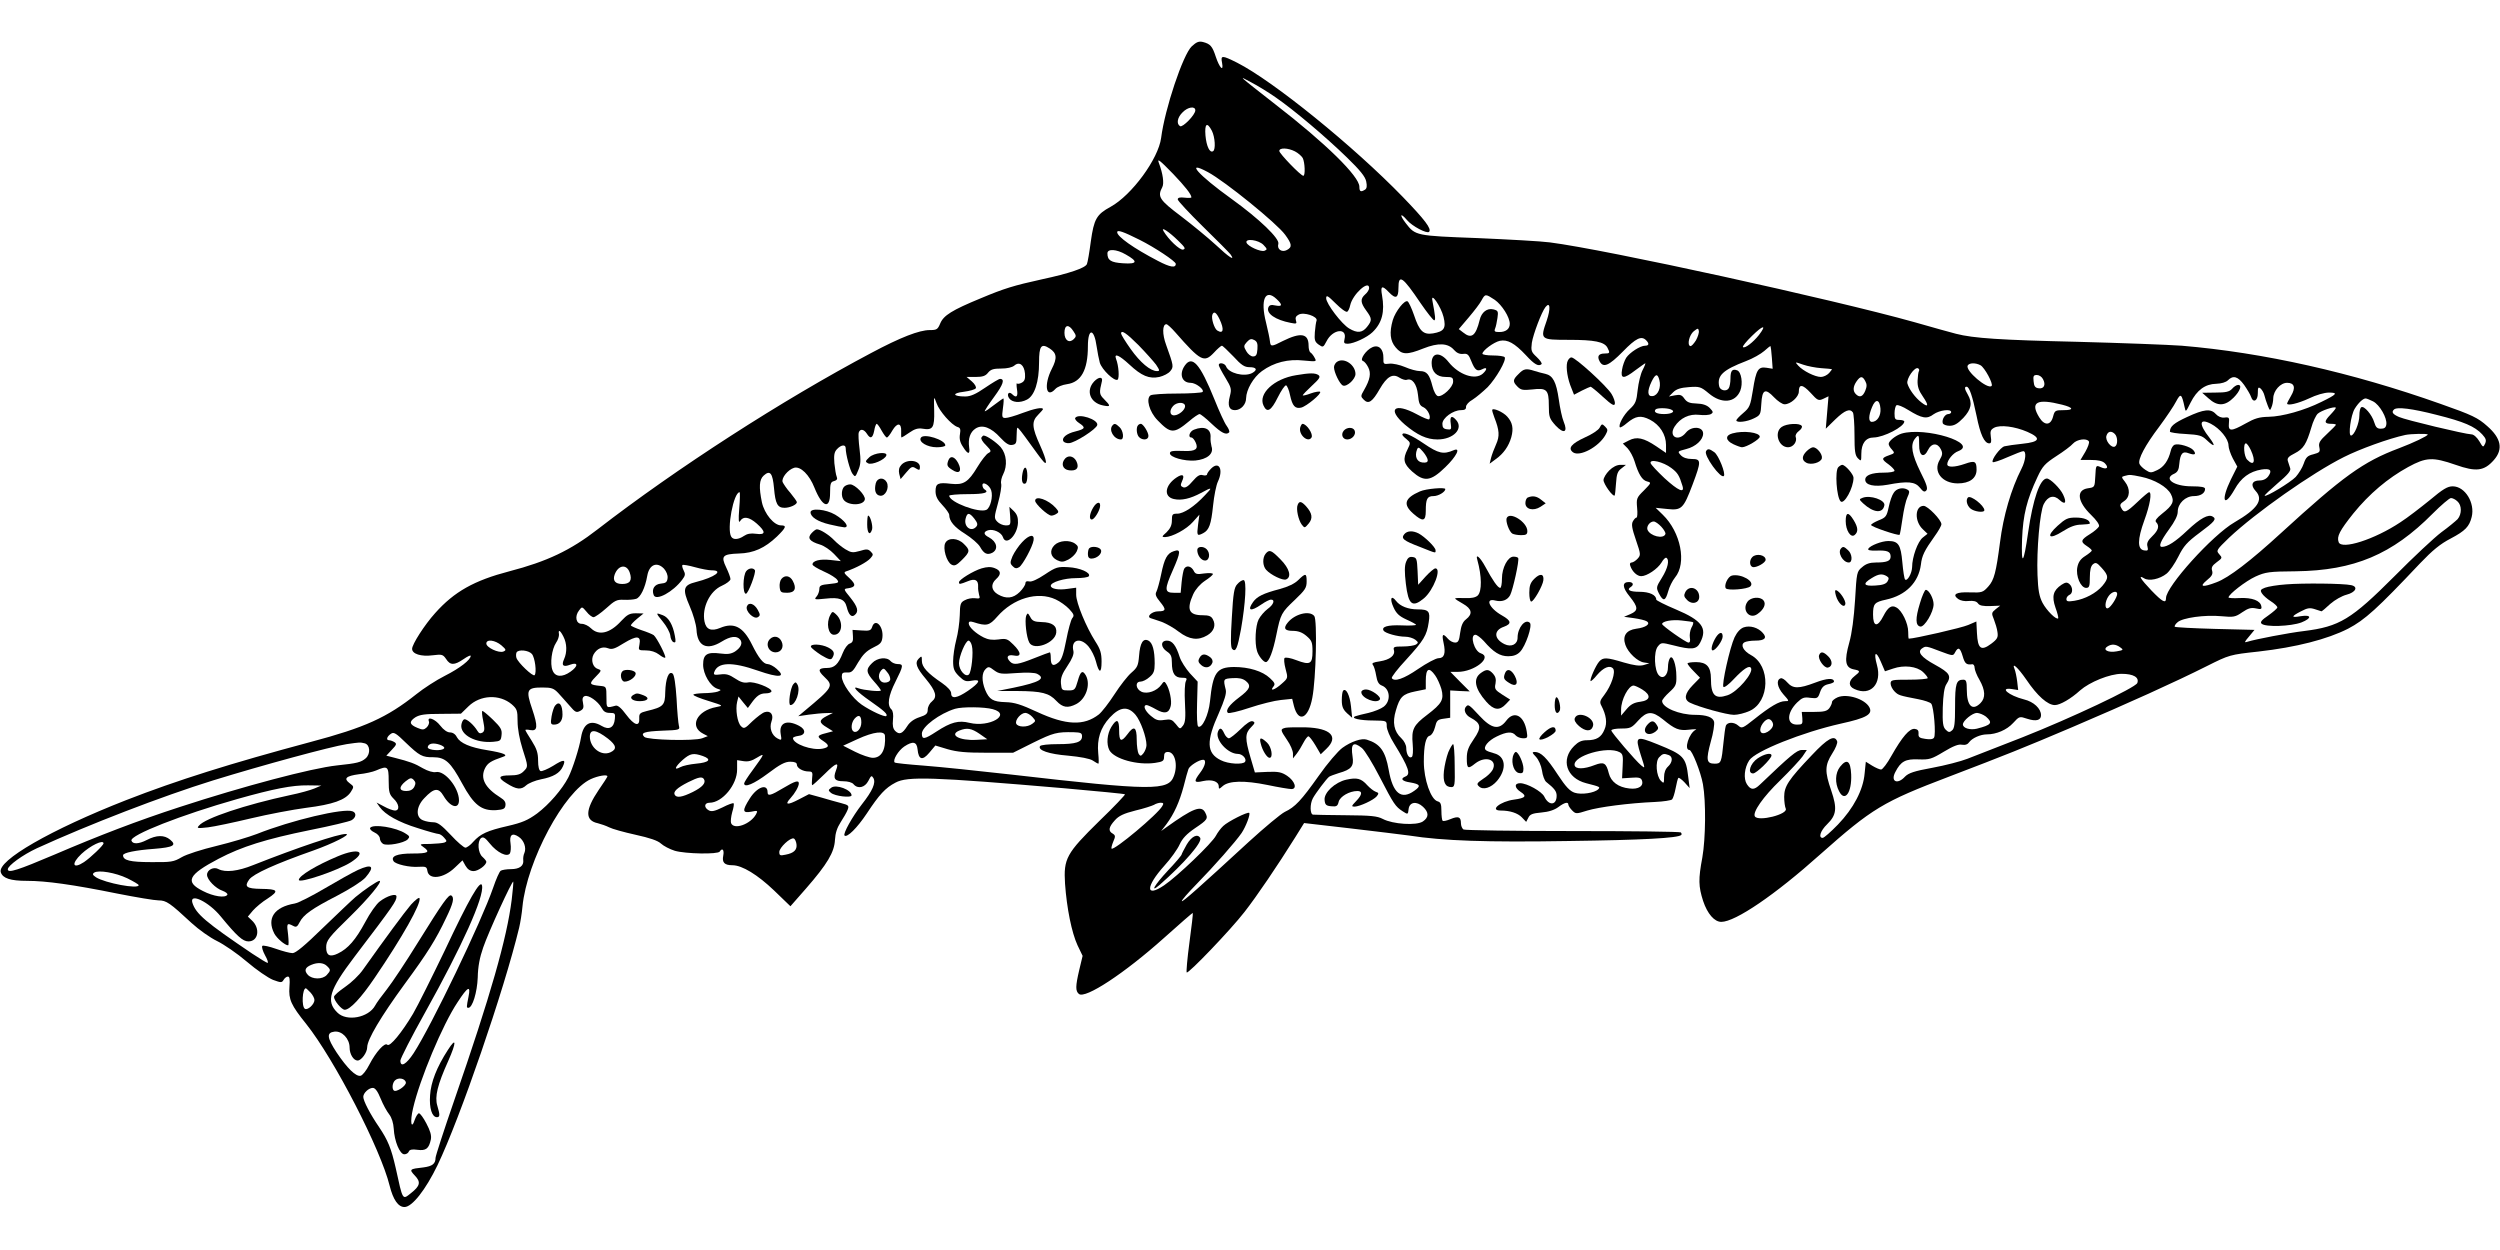  <svg version="1.0" xmlns="http://www.w3.org/2000/svg"
 width="1280pt" height="640pt" viewBox="0 0 1280 640"
 preserveAspectRatio="xMidYMid meet"><g transform="translate(0,640) scale(0.1,-0.1)"
fill="#000000" stroke="none">
<path d="M6102 6163 c-45 -42 -138 -320 -157 -469 -14 -107 -150 -293 -259
-353 -72 -39 -85 -63 -101 -177 -7 -54 -16 -107 -20 -116 -8 -20 -90 -48 -230
-78 -145 -32 -194 -47 -313 -97 -148 -61 -191 -88 -208 -129 -13 -31 -18 -34
-54 -34 -53 0 -149 -37 -299 -117 -455 -241 -996 -590 -1401 -903 -139 -108
-260 -165 -452 -215 -180 -47 -282 -104 -380 -214 -55 -61 -118 -160 -118
-183 0 -26 45 -41 106 -33 47 6 52 4 68 -19 21 -33 42 -33 89 -1 20 14 37 22
37 17 0 -20 -55 -63 -132 -102 -44 -22 -110 -65 -146 -94 -151 -120 -263 -171
-542 -245 -410 -110 -681 -195 -945 -298 -385 -151 -660 -309 -641 -369 10
-31 49 -44 135 -44 96 0 234 -19 461 -65 96 -19 192 -35 212 -35 40 0 58 -13
169 -116 37 -34 95 -75 130 -92 35 -17 104 -64 153 -106 49 -42 109 -83 134
-93 41 -15 45 -15 54 0 5 9 15 17 22 17 9 0 11 -14 8 -53 -5 -64 8 -93 86
-190 144 -181 381 -641 427 -828 18 -72 44 -109 76 -109 39 0 108 88 169 214
115 239 341 896 418 1216 6 25 14 74 17 108 23 235 214 591 350 653 37 17 85
25 85 14 0 -3 -20 -34 -45 -70 -69 -102 -71 -156 -4 -170 16 -4 42 -13 58 -21
15 -8 76 -25 135 -38 73 -16 114 -30 130 -45 13 -12 45 -29 71 -37 55 -16 221
-19 230 -4 13 21 24 9 18 -21 -7 -35 6 -49 47 -49 50 0 129 -49 213 -129 l84
-81 79 90 c110 126 146 187 149 250 2 35 11 62 29 90 15 23 31 51 36 64 8 21
5 24 -33 34 -23 6 -70 19 -103 29 l-62 17 -52 -27 c-59 -31 -74 -28 -43 6 23
25 43 60 43 76 0 18 -20 12 -80 -24 -63 -38 -80 -43 -80 -21 0 46 -54 27 -91
-32 -40 -63 -38 -76 7 -68 33 7 35 6 25 -13 -28 -51 -114 -82 -128 -45 -3 8 0
34 6 56 7 22 10 42 7 45 -3 3 -28 -6 -57 -21 -39 -19 -56 -23 -70 -15 -26 14
-24 39 4 39 65 0 142 93 141 171 l0 47 32 -5 c24 -4 43 1 70 18 42 25 40 22
-23 -65 -24 -32 -43 -62 -43 -67 0 -24 50 -3 122 51 61 46 87 60 114 60 23 0
34 -5 34 -15 0 -17 30 -35 60 -35 19 0 22 -4 18 -35 -2 -19 -2 -35 1 -35 3 0
31 26 63 57 60 60 76 64 58 18 -16 -42 -6 -55 38 -55 23 0 45 -6 52 -15 22
-26 58 -18 76 17 14 28 17 29 26 14 13 -24 -4 -64 -59 -134 -49 -63 -98 -151
-89 -160 13 -12 64 38 114 113 64 97 95 131 147 158 61 33 187 29 865 -29 168
-15 307 -28 310 -31 2 -2 -56 -64 -131 -136 -170 -167 -184 -193 -176 -322 9
-126 34 -250 64 -315 l26 -54 -17 -71 c-20 -85 -20 -109 -2 -124 32 -27 234
106 436 287 80 72 146 129 147 128 2 -2 -6 -70 -17 -151 -11 -82 -17 -151 -14
-154 8 -8 224 217 296 310 64 82 167 234 259 381 l46 74 234 -27 c129 -15 266
-32 304 -37 172 -27 396 -35 815 -28 378 5 563 15 578 31 3 3 2 8 -2 13 -4 4
-254 7 -554 7 -301 0 -553 4 -559 8 -7 5 -13 19 -13 32 0 33 -13 38 -54 21
-19 -8 -37 -12 -40 -8 -3 3 -6 25 -6 50 0 35 -4 45 -19 49 -35 9 -71 112 -71
203 0 84 10 128 30 133 10 3 21 20 27 43 8 34 13 40 43 44 l35 5 0 70 0 70 50
-3 50 -2 -50 50 -49 50 37 0 c86 0 180 75 119 95 -34 10 -58 95 -28 95 8 0 27
-15 43 -32 50 -58 83 -78 125 -78 27 0 46 7 61 23 28 29 64 134 50 148 -23 23
-63 -24 -63 -76 0 -34 -32 -50 -67 -33 -55 27 -56 71 -3 89 41 15 38 31 -10
58 -66 37 -89 91 -33 76 33 -8 61 2 75 28 14 27 48 179 41 190 -2 4 -13 7 -24
7 -29 0 -59 -57 -59 -112 0 -27 -4 -48 -9 -48 -12 0 -39 39 -76 108 -27 50
-52 71 -41 35 23 -83 24 -160 2 -182 -11 -10 -32 -15 -66 -13 -28 1 -50 0 -50
-2 0 -3 18 -15 40 -27 46 -26 52 -52 16 -80 -17 -13 -25 -33 -30 -69 -5 -41
-10 -50 -26 -50 -11 0 -28 9 -37 20 -26 30 -32 24 -22 -21 12 -54 4 -79 -26
-79 -13 0 -60 -25 -104 -55 -74 -51 -122 -67 -135 -47 -3 5 30 48 74 95 90 99
105 123 115 191 9 56 0 66 -57 66 -48 0 -89 16 -110 43 -25 33 -34 12 -13 -33
14 -31 29 -45 66 -62 27 -12 49 -24 49 -27 0 -3 -33 -5 -72 -3 -74 3 -106 -7
-94 -27 8 -13 71 -31 112 -31 16 0 39 -7 50 -15 16 -13 17 -16 4 -25 -8 -5
-38 -10 -67 -10 -45 0 -51 -2 -46 -19 7 -27 -21 -49 -72 -57 -34 -5 -43 -9
-36 -18 6 -7 13 -31 17 -55 5 -31 13 -45 29 -51 42 -16 48 -78 10 -108 -14
-11 -49 -25 -78 -32 -28 -6 -59 -14 -67 -17 -28 -10 21 -22 93 -22 67 -1 67
-1 67 -29 0 -16 16 -55 37 -88 76 -124 88 -159 58 -170 -27 -11 -16 -24 25
-30 52 -9 57 -18 21 -43 -67 -48 -110 -13 -131 108 -17 96 -44 133 -112 154
-26 9 -81 -10 -125 -42 -22 -16 -77 -80 -121 -143 -90 -127 -121 -160 -174
-185 -20 -10 -103 -79 -184 -153 -254 -234 -339 -309 -343 -304 -3 3 31 42 75
87 91 93 200 217 231 262 22 33 46 96 39 103 -8 7 -109 -44 -133 -67 -13 -12
-29 -34 -37 -49 -19 -38 -199 -210 -266 -255 -96 -65 -95 -7 1 100 34 37 69
87 79 110 14 30 35 53 79 83 64 43 68 49 51 81 -20 37 -62 21 -200 -78 l-25
-18 27 35 c40 54 67 115 88 193 10 40 21 80 25 90 7 17 54 47 75 47 18 0 11
-32 -15 -66 -35 -46 -32 -54 15 -43 46 10 80 -2 80 -28 0 -14 2 -14 20 2 31
28 111 30 229 6 57 -12 112 -21 123 -21 31 0 18 41 -22 68 -29 19 -45 22 -100
20 l-65 -3 -22 75 c-29 98 -29 125 2 156 21 21 22 26 9 31 -10 4 -32 -10 -63
-41 -26 -25 -52 -46 -59 -46 -7 0 -18 11 -24 25 -13 29 -23 32 -32 9 -16 -41
50 -114 102 -114 23 0 46 -25 37 -40 -10 -16 -87 -12 -125 8 -73 36 -75 97 -9
242 29 67 39 99 35 118 -14 56 -13 57 35 60 32 2 52 -2 68 -15 29 -24 21 -42
-35 -84 -49 -37 -71 -66 -57 -79 4 -4 54 7 110 26 57 19 129 37 161 40 l58 6
9 -37 c23 -88 74 -65 94 42 19 97 26 400 10 419 -24 30 -100 11 -136 -34 -24
-29 -15 -42 26 -42 28 0 49 -8 70 -26 27 -23 31 -32 31 -79 0 -65 -12 -72 -83
-45 -28 11 -55 16 -60 11 -4 -4 -2 -29 5 -55 13 -48 13 -48 -20 -77 -34 -31
-64 -41 -42 -14 10 12 7 20 -18 43 -38 36 -108 57 -184 57 -89 -1 -108 -28
-123 -177 -7 -68 -40 -139 -60 -128 -6 3 -8 52 -6 118 l3 112 -40 43 c-21 24
-45 61 -52 83 -19 60 -38 84 -65 84 -34 0 -33 -34 0 -56 20 -13 25 -25 25 -56
0 -56 15 -78 51 -78 25 0 28 -3 21 -17 -6 -9 -8 -60 -5 -112 4 -76 2 -100 -10
-116 -15 -20 -16 -19 -37 8 -19 23 -26 26 -59 21 -31 -5 -43 -1 -69 21 -31 26
-42 55 -21 55 5 0 27 -10 48 -22 44 -25 66 -20 75 17 7 26 -6 88 -24 115 -8
13 -12 12 -24 -6 -23 -32 -71 -49 -101 -36 -31 14 -34 52 -6 52 11 0 32 10 46
23 22 18 27 31 27 70 0 67 -11 106 -32 117 -27 14 -43 -11 -48 -78 -4 -50 -9
-60 -39 -86 -19 -16 -58 -66 -87 -111 -29 -45 -65 -91 -80 -103 -76 -59 -167
-56 -316 13 -82 38 -116 49 -162 50 -64 2 -83 13 -104 63 -18 45 -18 87 2 106
14 14 18 14 44 -6 26 -19 37 -20 115 -14 54 4 93 2 105 -4 46 -24 14 -43 -120
-71 l-85 -17 105 0 c124 -1 161 -10 199 -51 32 -34 58 -38 101 -16 50 26 75
99 50 146 -17 30 -28 23 -42 -28 -13 -45 -16 -48 -48 -48 -33 0 -35 2 -38 36
-2 27 5 48 33 89 25 37 34 61 31 76 -15 59 36 74 78 23 14 -17 31 -51 37 -75
16 -63 29 -64 29 -2 0 44 -6 64 -32 104 -47 74 -98 197 -98 239 l0 36 -44 -6
c-47 -7 -86 0 -86 16 0 18 69 39 129 39 33 0 62 4 66 10 11 18 -46 43 -105 46
-54 3 -63 1 -120 -37 -39 -26 -68 -39 -80 -36 -13 3 -20 0 -20 -10 0 -8 -13
-28 -29 -44 -34 -33 -69 -37 -112 -12 -34 20 -38 52 -9 78 28 25 25 44 -7 56
-20 8 -39 7 -67 -1 -43 -13 -116 -58 -116 -71 0 -12 5 -11 45 5 38 16 55 6 53
-29 -1 -11 2 -29 5 -41 6 -18 4 -20 -20 -17 -16 2 -39 -2 -53 -10 -22 -11 -25
-19 -26 -77 -1 -36 -9 -93 -18 -126 -9 -34 -16 -83 -16 -109 0 -39 5 -52 30
-77 27 -26 35 -29 66 -23 49 9 42 -9 -20 -52 -56 -38 -86 -43 -86 -13 0 13
-17 32 -47 53 -74 50 -103 82 -103 113 0 26 -1 27 -16 12 -21 -21 -13 -46 37
-105 51 -62 59 -91 31 -114 -12 -9 -22 -28 -22 -42 0 -21 -8 -28 -42 -39 -28
-9 -50 -25 -63 -46 -25 -39 -40 -45 -61 -25 -12 12 -15 28 -12 58 3 26 0 45
-8 53 -23 21 -16 69 21 142 41 82 42 90 11 90 -13 0 -29 7 -36 15 -19 23 -68
18 -95 -10 -33 -32 -31 -48 10 -94 19 -21 35 -42 35 -46 0 -8 -88 1 -115 11
-38 15 -8 -18 60 -65 73 -51 91 -68 83 -77 -8 -7 -79 26 -126 58 -48 33 -102
109 -102 144 0 18 5 22 27 21 23 -2 31 6 57 52 24 40 42 58 76 75 38 18 45 26
48 53 6 58 -38 101 -53 52 -6 -17 -14 -20 -53 -17 l-47 3 2 -32 c2 -24 -2 -33
-16 -38 -11 -3 -27 -25 -36 -48 -23 -59 -43 -77 -81 -77 -45 0 -49 -12 -14
-45 49 -47 47 -52 -102 -176 l-31 -26 54 8 c30 4 70 8 89 8 l35 1 -32 -16
c-41 -21 -41 -34 0 -58 l32 -20 -37 -10 c-45 -11 -47 -18 -13 -40 32 -21 32
-32 -3 -39 -54 -11 -152 24 -152 54 0 4 12 9 27 11 39 4 41 33 4 52 -63 33
-103 15 -94 -41 6 -34 5 -35 -16 -24 -30 16 -43 54 -31 87 13 34 -4 57 -34 48
-12 -3 -40 -25 -64 -47 -38 -38 -43 -40 -58 -25 -19 18 -29 86 -20 124 l7 28
24 -30 24 -29 16 22 c29 41 46 53 76 53 16 0 29 5 29 11 0 17 -90 52 -120 45
-21 -4 -39 2 -66 20 -30 20 -46 25 -75 21 -32 -4 -37 -2 -32 12 18 51 90 54
224 7 109 -38 145 -34 96 9 -15 14 -37 25 -47 25 -21 0 -46 31 -80 100 -45 91
-92 115 -163 85 -46 -19 -72 -8 -80 33 -14 70 27 156 89 183 24 11 44 26 44
34 0 8 -10 35 -22 60 -28 58 -19 68 65 71 76 2 133 28 195 87 47 46 51 57 21
57 -36 0 -85 59 -98 118 -16 78 -14 116 9 137 33 30 46 13 53 -65 7 -80 18
-100 54 -100 27 0 63 16 63 29 0 4 -15 25 -33 47 -19 21 -36 47 -40 56 -7 21
27 63 59 73 33 9 78 -36 104 -102 40 -100 80 -114 80 -27 0 48 3 57 21 61 14
4 18 11 13 22 -4 9 -9 40 -12 69 -3 41 -1 57 13 72 21 23 45 26 45 5 0 -31 22
-114 35 -131 13 -18 15 -17 29 18 13 29 14 51 7 108 -5 40 -7 79 -4 86 7 20
26 17 41 -6 18 -29 30 -25 38 15 3 19 9 35 13 35 3 0 15 -16 25 -35 11 -19 22
-35 27 -35 4 0 17 16 28 36 25 42 47 40 45 -5 -1 -17 0 -31 2 -31 2 0 20 11
40 25 27 19 45 24 68 20 52 -9 61 5 59 92 -2 77 -2 78 12 39 14 -41 77 -112
107 -122 15 -4 17 -12 13 -37 -4 -22 0 -42 15 -64 25 -41 38 -42 32 -3 -6 44
5 78 33 96 34 22 79 6 127 -47 27 -29 44 -40 60 -37 20 3 23 9 23 46 0 23 2
42 4 42 5 0 22 -22 71 -90 22 -30 46 -64 55 -74 30 -39 26 -6 -9 72 -43 94
-45 124 -11 158 14 14 25 27 25 29 0 12 -45 3 -106 -20 -36 -14 -75 -25 -86
-25 -18 0 -19 5 -13 50 4 28 5 50 2 50 -2 0 -24 -16 -48 -34 -24 -19 -45 -33
-47 -32 -2 2 20 36 48 74 47 64 56 92 30 92 -6 0 -39 -20 -76 -45 -48 -33 -75
-45 -102 -45 -64 0 -70 17 -8 24 31 4 59 12 62 18 4 6 -5 22 -20 35 l-27 23
46 0 c36 0 51 5 64 22 14 17 28 21 67 21 31 0 56 6 67 15 26 23 51 4 55 -41 2
-27 -2 -38 -16 -46 -11 -6 -22 -8 -25 -4 -3 3 -3 -11 0 -31 6 -37 -3 -46 -25
-24 -16 16 -29 1 -16 -20 15 -23 56 -27 92 -8 39 20 62 90 62 191 0 84 11 99
54 71 37 -24 40 -49 11 -105 -42 -83 -29 -155 19 -102 9 10 36 21 59 24 72 10
107 72 107 194 0 95 32 94 45 -2 4 -27 11 -64 16 -82 11 -36 75 -97 91 -87 10
7 6 72 -8 107 -11 31 17 18 68 -29 63 -59 102 -75 154 -64 21 5 47 18 56 30
18 22 17 27 -21 133 -21 56 -20 107 1 107 5 0 26 -19 46 -42 129 -147 147
-157 197 -104 18 20 37 36 41 36 4 0 30 -25 59 -55 41 -45 57 -55 83 -55 36 0
42 -14 13 -30 -41 -21 -121 -1 -134 35 -7 16 -37 21 -37 6 0 -5 15 -34 34 -65
31 -51 32 -59 23 -94 -13 -49 -4 -72 26 -72 30 0 57 29 57 61 1 44 37 107 81
139 62 45 135 63 215 54 65 -6 66 -6 55 14 -6 12 -16 24 -21 27 -6 3 -10 19
-10 35 0 63 -39 70 -132 24 -58 -30 -63 -30 -66 -1 -1 12 -10 55 -20 96 -30
117 -4 175 54 120 32 -30 30 -40 -6 -33 -22 5 -31 2 -36 -10 -12 -31 36 -64
114 -79 30 -6 33 -5 27 13 -4 13 0 22 14 29 26 15 98 -9 92 -30 -3 -7 -7 -35
-9 -60 -3 -40 0 -49 19 -63 23 -16 24 -15 41 17 31 62 107 71 92 11 -5 -20 -2
-24 17 -24 31 1 98 32 126 59 49 47 64 104 49 189 -9 48 0 53 34 17 36 -38 50
-32 50 20 0 74 21 60 114 -78 33 -48 64 -87 69 -87 8 0 6 21 -9 100 -10 49 44
-30 57 -83 14 -58 3 -74 -54 -84 -50 -8 -70 12 -97 93 -12 35 -27 67 -33 71
-15 9 -62 -50 -76 -96 -18 -63 -14 -106 15 -140 32 -38 57 -39 142 -5 76 30
126 28 157 -8 13 -15 29 -22 46 -20 22 3 29 -3 42 -37 19 -47 30 -55 57 -41
25 13 26 -1 2 -23 -39 -35 -123 -6 -175 59 -42 54 -87 51 -87 -5 0 -45 26 -71
71 -71 35 0 39 -3 39 -24 0 -28 -54 -79 -78 -74 -9 2 -21 23 -28 51 -15 60
-29 77 -64 77 -16 0 -50 9 -77 21 -26 11 -62 19 -79 17 -30 -4 -32 -2 -31 29
1 46 -24 70 -57 55 -32 -14 -66 -64 -48 -70 7 -2 19 -16 27 -32 16 -31 10 -63
-21 -117 -18 -31 -18 -33 -1 -50 24 -24 44 -10 81 55 37 64 66 81 100 59 14
-9 31 -14 38 -12 28 11 52 -21 58 -76 4 -44 9 -56 28 -64 22 -10 41 -50 29
-62 -3 -3 -32 9 -63 26 -115 62 -154 27 -61 -53 64 -54 112 -76 167 -76 82 0
135 56 95 100 -23 26 -33 18 -27 -20 4 -29 2 -31 -19 -28 -18 2 -24 9 -24 28
0 30 55 70 95 70 20 0 27 5 26 17 0 10 14 26 34 37 19 12 53 41 77 64 43 45
97 138 87 153 -3 5 -30 9 -60 9 -30 0 -54 4 -54 9 0 16 58 59 89 66 39 8 75
-11 134 -74 44 -48 65 -59 80 -45 3 4 -8 20 -25 36 -28 26 -30 32 -25 73 7 44
50 158 70 183 24 30 27 -8 6 -70 -34 -97 -33 -98 114 -98 131 0 181 -10 197
-40 14 -27 13 -30 -14 -30 -31 0 -40 -14 -26 -40 19 -35 47 -23 119 50 67 69
95 82 119 58 17 -17 15 -28 -5 -28 -25 0 -79 -35 -97 -62 -8 -13 -18 -40 -21
-60 -9 -49 8 -50 69 -3 26 19 48 35 50 35 2 0 -4 -16 -14 -35 -10 -19 -21 -65
-25 -101 -6 -58 -11 -71 -40 -98 -32 -29 -61 -83 -51 -94 3 -2 19 7 36 22 45
37 71 41 118 17 50 -26 82 -76 82 -129 l0 -41 -50 34 c-64 43 -100 51 -140 30
l-31 -16 24 -24 c13 -14 29 -44 36 -67 20 -66 39 -97 64 -103 23 -6 22 -7 -16
-46 -38 -37 -39 -42 -35 -89 3 -28 1 -50 -3 -50 -5 0 -13 -9 -19 -20 -8 -15
-4 -37 16 -95 25 -73 25 -77 9 -95 -10 -11 -24 -20 -31 -20 -8 0 -11 -7 -7
-17 10 -30 35 -53 56 -53 29 0 84 37 104 70 9 16 20 27 25 24 17 -11 7 -54
-23 -102 -30 -48 -30 -51 -15 -81 22 -42 33 -39 47 11 6 23 22 55 35 71 61 73
30 232 -63 322 l-36 35 59 -6 c74 -8 83 1 130 125 45 120 45 131 -4 131 -26 0
-45 7 -57 20 -17 19 -16 19 29 31 48 12 86 47 86 79 0 37 -60 40 -88 5 -39
-49 -91 -21 -58 31 29 44 75 66 126 60 25 -3 52 -1 60 4 13 8 12 12 -6 31 -15
15 -36 22 -68 23 -36 1 -49 7 -62 25 -13 19 -22 22 -48 17 l-31 -6 22 22 c16
16 38 23 80 26 55 4 61 2 102 -32 65 -55 135 -49 161 13 15 37 6 97 -16 105
-25 9 -34 -2 -34 -42 0 -20 -4 -43 -9 -50 -12 -19 -45 -11 -49 11 -11 55 20
83 137 128 35 13 77 37 94 52 16 15 31 26 32 25 1 -2 5 -28 7 -60 l4 -56 -31
5 c-43 7 -54 -10 -70 -114 -13 -81 -17 -90 -50 -118 -19 -16 -35 -33 -35 -37
0 -14 54 -8 90 10 33 16 35 20 38 75 4 73 20 81 65 33 19 -20 43 -36 54 -36
31 0 73 38 73 65 0 40 19 38 60 -6 36 -40 41 -42 65 -31 l27 13 -7 -83 -7 -83
49 48 c49 47 75 57 90 35 4 -7 8 -59 8 -115 0 -84 3 -105 18 -120 16 -16 17
-15 17 23 0 54 23 84 63 84 52 1 157 55 157 82 0 4 -11 8 -25 8 -22 0 -25 4
-25 34 0 19 5 38 10 41 6 4 33 -7 60 -24 71 -44 96 -48 130 -22 30 21 90 29
90 11 0 -5 -7 -10 -15 -10 -17 0 -34 -29 -28 -47 3 -7 18 -13 35 -13 23 0 41
10 70 40 41 44 48 77 23 120 -17 29 -18 40 -6 40 14 0 30 -48 51 -149 19 -96
40 -141 65 -141 10 0 12 9 8 34 -4 28 -1 36 17 46 31 16 105 7 170 -21 73 -32
65 -52 -25 -61 -39 -4 -80 -10 -92 -13 -21 -5 -70 -71 -60 -81 3 -3 37 8 75
25 39 17 75 31 81 31 17 0 13 -47 -9 -90 -53 -104 -93 -241 -110 -377 -20
-153 -30 -193 -60 -226 -27 -30 -32 -32 -94 -30 -70 3 -93 -10 -60 -34 11 -8
34 -13 54 -10 24 2 39 -1 47 -12 8 -12 26 -15 63 -14 l51 2 -23 -18 c-22 -18
-22 -21 -9 -53 7 -18 16 -47 18 -64 4 -27 0 -36 -32 -60 -52 -39 -69 -26 -73
54 l-3 60 -42 -18 c-31 -14 -275 -70 -304 -70 -2 0 -3 16 -3 35 0 43 -32 110
-61 125 -24 14 -43 1 -66 -44 -30 -59 -53 -56 -53 7 0 56 7 64 67 77 101 22
166 88 178 179 5 46 18 72 70 145 19 26 35 54 35 62 0 22 -70 94 -91 94 -45 0
-48 -79 -4 -120 l24 -23 -24 -19 c-26 -20 -55 -100 -55 -152 -1 -32 -25 -74
-36 -63 -4 4 -10 43 -14 88 -8 90 -20 109 -72 109 -33 0 -92 -23 -102 -39 -5
-8 8 -11 42 -10 56 2 72 -5 72 -31 0 -22 -19 -30 -75 -30 -32 0 -52 -7 -71
-24 -27 -22 -28 -27 -36 -167 -6 -92 -16 -171 -30 -220 -26 -93 -20 -127 22
-136 36 -7 37 -10 5 -35 -32 -25 -32 -52 0 -66 82 -38 142 26 115 123 -18 65
-6 77 19 19 l22 -51 42 14 c55 19 121 12 153 -18 13 -12 24 -26 24 -31 0 -4
-43 -8 -95 -8 -88 0 -95 -1 -95 -20 0 -11 9 -29 20 -40 20 -20 24 -21 122 -40
31 -6 61 -16 66 -23 13 -16 25 -159 14 -174 -5 -8 -21 -10 -45 -6 -29 4 -36 9
-34 27 1 15 -4 22 -19 24 -27 4 -65 -41 -120 -138 -21 -38 -45 -70 -53 -70 -7
0 -28 9 -46 20 l-32 20 -6 -59 c-7 -85 -57 -180 -137 -263 -36 -37 -71 -68
-78 -68 -23 0 -12 36 23 70 48 47 52 81 21 172 -34 98 -33 130 5 190 17 26 29
55 25 63 -13 34 -49 14 -129 -71 -121 -127 -142 -160 -142 -214 0 -25 4 -52 8
-60 14 -29 -141 -68 -158 -40 -13 21 42 100 130 185 51 50 102 105 114 122
l22 33 -26 0 c-25 0 -60 -30 -214 -177 -30 -29 -47 -29 -67 2 -18 28 -13 84
12 122 30 47 273 144 469 188 132 29 165 48 146 84 -23 42 -113 71 -162 51
-16 -7 -29 -18 -29 -24 0 -7 -6 -21 -14 -32 -12 -15 -27 -19 -78 -19 l-63 0 3
-32 c2 -31 0 -33 -28 -33 -53 0 -53 59 1 113 26 25 36 29 68 24 36 -4 39 -3
50 30 9 25 20 35 42 40 16 3 29 9 29 13 0 20 -36 18 -96 -5 -85 -32 -114 -32
-143 1 -12 14 -27 24 -34 21 -24 -8 -18 -45 13 -81 32 -36 32 -36 9 -36 -29 0
-74 -26 -157 -92 -59 -47 -64 -49 -81 -34 -23 21 -58 20 -65 -1 -3 -10 -8 -45
-11 -78 -11 -110 -13 -115 -46 -115 -42 0 -45 19 -20 112 13 44 20 91 17 103
-6 23 -39 35 -97 35 -81 0 -169 37 -169 71 0 6 17 27 37 45 33 30 37 39 36 81
0 61 -20 114 -33 93 -6 -8 -10 -29 -10 -46 0 -41 -25 -64 -46 -42 -24 23 -28
121 -6 148 17 21 19 21 79 6 93 -24 120 -22 138 14 38 74 10 113 -125 170 -55
23 -100 46 -100 50 0 24 -35 40 -86 40 -50 0 -68 10 -44 25 17 11 11 25 -10
25 -36 0 -34 -28 4 -74 44 -55 45 -72 4 -90 l-33 -14 51 -7 c28 -4 58 -11 65
-16 22 -13 -4 -32 -53 -38 -52 -7 -72 -37 -56 -83 14 -40 63 -86 96 -90 l27
-4 -29 -9 c-21 -6 -50 -2 -102 13 -89 27 -106 27 -126 5 -18 -20 -50 -94 -44
-100 2 -2 17 11 32 30 34 40 66 53 83 34 14 -18 -8 -86 -45 -135 -22 -28 -25
-37 -15 -55 25 -48 31 -89 16 -122 -16 -40 -41 -55 -90 -55 -27 0 -44 -8 -65
-29 -71 -70 -40 -165 61 -191 70 -18 74 -19 62 -31 -19 -19 -86 -29 -120 -18
-25 8 -46 30 -88 94 -56 86 -86 115 -117 115 -15 0 -14 -4 6 -25 14 -15 27
-45 31 -70 3 -25 13 -51 21 -58 43 -34 54 -49 54 -71 0 -50 -40 -53 -63 -5
-13 27 -89 69 -124 69 -31 0 -29 -24 2 -44 34 -22 26 -32 -33 -40 -70 -9 -128
-56 -68 -56 47 0 87 -13 108 -35 l22 -23 11 21 c8 18 22 23 67 27 37 3 67 13
87 28 32 24 51 28 51 12 0 -5 9 -19 19 -29 19 -19 21 -19 78 -1 60 18 210 38
347 44 43 2 82 8 87 13 5 5 13 30 18 56 5 27 11 50 14 54 3 3 18 -8 32 -23
l26 -29 -7 55 c-12 104 -23 115 -157 169 -112 45 -116 42 -87 -52 24 -75 24
-73 3 -56 -30 25 -153 169 -153 179 0 6 23 10 51 10 46 0 53 3 86 40 45 50 72
51 127 7 62 -51 82 -59 134 -53 26 3 42 3 35 0 -35 -16 -63 -104 -33 -104 13
0 58 -113 69 -175 16 -89 14 -278 -3 -375 -21 -112 -20 -148 4 -223 22 -66 58
-107 93 -107 72 0 276 139 506 345 267 237 322 270 661 399 293 112 376 145
630 253 286 122 529 232 690 313 114 57 116 58 263 74 194 22 353 63 459 117
86 45 149 102 368 334 65 68 104 100 158 128 74 39 95 61 107 110 18 72 -34
157 -97 157 -27 0 -50 -14 -118 -71 -47 -38 -114 -90 -150 -113 -132 -88 -301
-142 -316 -102 -11 29 5 59 75 147 82 101 177 181 281 238 92 50 125 52 243
11 105 -37 146 -32 196 25 48 55 37 111 -34 173 -48 43 -77 57 -239 114 -454
161 -907 263 -1326 298 -69 5 -309 14 -535 20 -391 9 -531 18 -620 41 -22 6
-119 32 -215 60 -418 117 -1575 371 -1865 408 -44 6 -210 15 -370 22 -317 12
-318 12 -368 77 -33 43 -28 56 7 15 26 -31 102 -71 113 -60 14 15 -22 62 -134
178 -253 261 -664 594 -849 688 -78 39 -85 39 -77 -1 9 -48 -13 -26 -32 31
-18 55 -28 66 -66 76 -21 5 -33 0 -57 -22z m430 -262 c93 -64 256 -202 364
-307 67 -65 94 -98 99 -123 5 -24 3 -36 -6 -42 -22 -14 -29 -10 -29 15 0 53
-172 222 -432 423 -193 151 -191 149 -123 112 33 -17 90 -52 127 -78z m-412
-66 c0 -23 -65 -89 -78 -81 -20 12 -14 45 13 71 27 28 65 33 65 10z m85 -105
c16 -32 20 -96 6 -104 -17 -11 -34 25 -39 80 -5 61 8 72 33 24z m425 -105 c16
-8 34 -24 40 -34 11 -22 14 -91 3 -91 -13 0 -123 114 -123 127 0 18 45 16 80
-2z m-623 -116 c60 -63 92 -103 93 -119 0 -4 -16 -4 -35 -2 -24 3 -35 0 -35
-9 0 -7 58 -69 128 -138 71 -69 135 -134 142 -143 27 -38 -8 -15 -75 48 -38
35 -118 101 -177 146 -113 85 -123 101 -97 150 10 19 3 69 -17 122 -11 28 2
18 73 -55z m177 10 c88 -47 354 -263 396 -321 35 -48 37 -63 9 -78 -26 -14
-52 4 -44 31 9 26 -97 128 -240 231 -170 122 -240 201 -121 137z m-152 -351
c36 -35 40 -42 25 -46 -17 -3 -74 51 -100 95 -15 25 28 -3 75 -49z m-197 4
c76 -38 185 -110 185 -123 0 -22 -28 -18 -91 15 -127 66 -209 125 -209 147 0
14 31 3 115 -39z m634 -26 c20 -21 20 -24 5 -30 -19 -7 -86 23 -92 42 -7 23
62 14 87 -12z m-705 -49 c64 -36 60 -50 -14 -45 -62 4 -80 15 -80 51 0 24 46
22 94 -6z m1246 -172 c0 -8 -9 -23 -20 -32 -26 -23 -25 -42 5 -83 30 -41 31
-50 4 -84 -24 -30 -49 -33 -91 -8 -38 22 -118 127 -118 155 0 18 8 14 49 -27
27 -27 53 -46 59 -42 5 3 12 18 15 33 12 56 97 133 97 88z m643 -60 c37 -26
77 -89 77 -123 0 -26 -20 -42 -53 -42 -24 0 -28 3 -22 18 4 9 9 34 12 54 5 34
3 38 -21 44 -32 8 -61 -15 -70 -54 -20 -82 -42 -99 -85 -64 l-22 17 51 60 c28
33 58 72 66 88 18 33 20 33 67 2z m-1409 -99 c25 -53 20 -78 -12 -58 -15 10
-31 61 -25 80 8 21 20 13 37 -22z m-748 -62 c15 -22 15 -27 2 -40 -23 -23 -48
-7 -48 32 0 42 22 46 46 8z m3510 -19 c-30 -38 -73 -71 -82 -62 -4 3 17 29 46
57 58 57 77 59 36 5z m-323 -28 c-11 -17 -23 -31 -29 -29 -17 6 -5 57 18 76
21 16 23 17 26 2 2 -9 -5 -31 -15 -49z m-2854 -24 c37 -38 77 -83 90 -100 19
-29 20 -33 5 -33 -34 0 -86 44 -135 113 -27 38 -49 74 -49 79 0 21 27 3 89
-59z m609 -21 c-2 -29 -7 -37 -23 -37 -10 0 -26 12 -34 27 -14 24 -14 28 3 47
15 16 23 18 38 10 15 -8 18 -19 16 -47z m2887 -97 c27 -2 52 -4 54 -5 2 0 -4
-9 -14 -20 -10 -11 -29 -20 -42 -20 -30 0 -92 31 -116 58 -18 20 -18 20 25 5
23 -8 65 -16 93 -18z m815 15 c21 -11 67 -96 57 -106 -20 -20 -138 80 -122
105 8 14 41 14 65 1z m-315 -30 c-3 -4 -6 -26 -7 -49 -1 -30 6 -51 27 -81 32
-47 29 -59 -8 -30 -31 24 -62 66 -71 96 -7 24 38 89 55 78 5 -3 7 -9 4 -14z
m-1329 -46 c10 -38 -7 -78 -34 -82 -27 -4 -30 24 -6 74 20 41 31 43 40 8z
m1964 5 c16 -29 5 -51 -22 -47 -18 2 -24 11 -26 36 -3 27 0 32 17 32 11 0 25
-9 31 -21z m-910 -10 c9 -16 9 -28 0 -50 -13 -31 -29 -36 -48 -17 -16 16 -15
39 4 66 19 27 30 28 44 1z m1940 -20 c16 -23 32 -50 35 -60 11 -34 35 -22 35
17 0 30 2 34 14 25 8 -7 17 -23 20 -36 3 -13 11 -37 17 -52 10 -26 12 -27 19
-8 5 11 9 32 9 46 1 39 37 79 71 79 38 0 45 -25 20 -67 -11 -19 -20 -36 -20
-39 0 -13 56 0 112 26 37 18 79 30 102 30 49 0 41 -9 -39 -48 -86 -43 -200
-75 -270 -76 -48 -1 -71 -8 -117 -34 -75 -42 -90 -42 -86 1 3 29 1 32 -23 29
-15 -2 -32 5 -44 18 -26 29 -61 25 -147 -15 -67 -31 -88 -48 -88 -75 0 -4 36
-10 80 -12 70 -4 84 -8 108 -31 41 -39 48 -33 15 11 -57 72 -53 103 7 72 46
-24 90 -77 90 -111 0 -13 10 -43 22 -66 l23 -42 -33 -66 c-52 -107 -37 -149
19 -51 33 60 77 92 138 102 45 7 56 -4 35 -34 -10 -14 -26 -22 -45 -22 -39 0
-48 -24 -20 -54 42 -45 9 -92 -108 -160 -113 -65 -351 -329 -351 -388 0 -30
-18 -20 -75 39 -56 59 -70 82 -37 62 25 -16 80 -4 115 24 15 12 42 51 60 87
27 54 44 74 110 123 77 57 87 70 66 82 -22 14 -63 -8 -130 -71 -61 -58 -102
-84 -130 -84 -19 0 -7 30 36 89 30 41 45 71 45 91 0 42 39 80 83 80 34 0 57
15 57 37 0 9 -19 13 -68 13 -93 0 -148 40 -89 65 16 8 23 20 25 50 5 53 17 67
49 54 31 -11 40 -5 23 16 -15 18 -76 36 -96 28 -8 -3 -17 -17 -20 -32 -12 -49
-35 -82 -69 -98 -31 -15 -36 -15 -60 1 -14 9 -28 23 -31 31 -9 23 29 95 101
190 37 50 76 108 87 130 23 43 28 40 43 -29 6 -28 6 -27 31 23 32 64 75 95
131 96 27 1 50 8 60 18 27 27 51 20 83 -24z m660 -84 c34 -17 73 -86 68 -118
-2 -16 -10 -22 -28 -22 -19 0 -26 7 -34 33 -11 38 -52 86 -66 77 -6 -3 -10
-22 -10 -42 0 -39 -26 -103 -43 -103 -15 0 -1 104 19 137 19 31 43 53 56 53 5
0 22 -7 38 -15z m-2522 -37 c3 -37 -17 -68 -44 -68 -18 0 -18 31 1 76 18 44
39 40 43 -8z m930 20 c59 -15 62 -28 8 -28 -43 0 -46 -2 -54 -32 -12 -47 -44
-49 -71 -5 -48 78 -13 98 117 65z m1374 -51 c-34 -35 -33 -47 5 -47 13 0 23
-2 23 -5 0 -2 -20 -23 -45 -46 -38 -35 -45 -47 -40 -69 5 -24 2 -27 -31 -36
-30 -7 -38 -16 -49 -48 -7 -21 -26 -51 -41 -68 -27 -28 -152 -104 -159 -96 -2
2 28 30 66 63 52 44 69 64 65 77 -3 10 -9 27 -12 37 -5 15 3 24 35 40 45 23
60 48 85 132 8 30 24 63 33 71 18 16 84 38 92 31 3 -2 -10 -18 -27 -36z
m-3378 27 c27 -10 7 -24 -34 -24 -37 0 -56 10 -43 24 8 8 56 8 77 0z m3921
-28 c140 -35 196 -59 234 -100 19 -21 22 -30 15 -47 -10 -21 -11 -21 -30 12
-12 20 -29 35 -40 35 -33 1 -338 74 -371 89 -32 14 -40 25 -26 38 14 15 94 5
218 -27z m-1647 -98 c15 -15 16 -55 1 -64 -18 -11 -52 31 -44 55 7 23 25 27
43 9z m1602 -3 c0 -7 -73 -42 -147 -70 -184 -69 -287 -144 -604 -434 -157
-144 -268 -229 -330 -252 -73 -28 -91 -24 -50 10 26 21 32 32 27 49 -5 16 0
26 23 43 30 22 30 23 13 42 -16 18 -14 21 51 84 136 128 424 331 588 413 79
40 230 95 314 113 28 6 115 8 115 2z m-1735 -35 c4 -6 -5 -30 -18 -53 l-25
-42 54 0 c37 0 59 -5 71 -17 22 -23 10 -34 -21 -20 -25 11 -25 11 -28 -46 -3
-57 -3 -57 -38 -62 -61 -9 -54 -68 16 -136 28 -27 44 -50 41 -59 -4 -8 -24
-26 -47 -40 -47 -29 -49 -39 -15 -61 14 -9 25 -19 25 -23 0 -3 -15 -16 -34
-28 -24 -15 -35 -32 -40 -57 -9 -45 17 -106 45 -106 16 0 19 8 19 54 0 37 5
58 16 67 14 11 20 9 45 -19 36 -40 36 -52 3 -92 -32 -37 -88 -67 -143 -76 -33
-5 -41 -4 -41 9 0 8 7 17 15 21 19 7 19 40 0 56 -12 10 -20 9 -40 -4 -43 -29
-51 -59 -31 -117 10 -27 16 -52 14 -55 -10 -9 -59 40 -80 79 -17 33 -23 64
-26 143 -5 127 12 324 32 363 21 41 52 49 81 21 29 -27 38 -14 18 28 -15 32
-66 82 -83 82 -35 0 -71 -104 -96 -276 -23 -163 -36 -177 -31 -34 5 124 24
201 79 318 26 56 39 69 97 107 36 23 75 52 85 64 20 22 70 29 81 11z m829 -44
c27 -58 17 -86 -18 -50 -17 16 -22 84 -7 84 5 0 16 -15 25 -34z m-2967 -92
c32 -24 41 -38 57 -91 13 -41 -21 -26 -92 39 -37 35 -69 69 -71 77 -5 23 65 6
106 -25z m2405 -45 c69 -14 134 -52 153 -89 19 -37 11 -56 -45 -100 -29 -23
-38 -36 -31 -43 19 -19 12 -42 -19 -72 -23 -22 -30 -36 -25 -53 5 -20 2 -23
-17 -20 -35 5 -35 55 1 154 29 79 40 144 24 144 -3 0 -30 -22 -59 -50 -58 -55
-69 -59 -83 -31 -9 15 -6 22 14 35 31 20 33 63 5 99 -19 24 -19 26 -3 30 29 8
30 7 85 -4z m-7177 -161 c-5 -63 -3 -79 5 -65 16 25 45 21 85 -14 47 -42 46
-59 -4 -52 -27 4 -46 0 -62 -11 -28 -19 -55 -21 -65 -4 -24 38 12 228 43 228
2 0 2 -37 -2 -82z m8797 35 c23 -20 23 -65 1 -91 -10 -10 -47 -41 -83 -67 -36
-27 -144 -128 -240 -225 -222 -222 -281 -258 -464 -281 -77 -9 -249 -42 -290
-55 -17 -6 -15 -1 9 27 l28 34 -201 5 c-111 3 -204 8 -207 11 -3 3 3 14 14 23
25 23 140 39 224 31 64 -6 72 -4 107 20 31 21 45 25 70 20 27 -6 31 -4 28 11
-5 29 -47 45 -111 42 -31 -2 -57 0 -57 3 0 16 88 84 138 107 51 23 69 26 207
27 298 4 493 86 700 295 44 44 86 80 94 80 8 0 23 -7 33 -17z m-4076 -130 c13
-14 23 -31 21 -37 -9 -28 -79 -11 -92 22 -6 17 12 42 32 42 8 0 25 -12 39 -27z
m-5106 -215 c12 -14 20 -33 18 -48 -2 -20 -9 -26 -34 -28 -33 -3 -49 -28 -37
-59 12 -31 99 16 146 79 16 21 17 29 7 48 -6 12 -9 24 -6 27 3 3 32 -2 64 -11
32 -9 70 -16 85 -16 65 0 18 -35 -80 -60 -65 -16 -70 -36 -32 -123 18 -41 33
-93 35 -120 4 -86 53 -109 129 -62 45 28 77 31 94 11 15 -18 5 -41 -26 -62
-20 -12 -37 -15 -74 -10 -69 9 -89 -4 -89 -57 0 -49 37 -111 72 -123 22 -7 22
-7 3 -15 -11 -4 -44 -8 -72 -8 -29 -1 -53 -4 -53 -8 0 -5 35 -19 78 -32 76
-24 77 -24 40 -31 -100 -18 -141 -100 -67 -137 l23 -12 -29 -11 c-41 -15 -280
-9 -296 7 -21 21 -1 28 93 32 86 3 90 4 84 25 -3 11 -9 74 -12 139 -5 75 -12
121 -20 128 -20 16 -36 -25 -38 -95 -1 -67 -9 -76 -93 -96 -37 -9 -41 -14 -40
-37 3 -46 -25 -38 -67 18 -25 34 -43 49 -54 46 -48 -13 -47 -14 -47 43 0 54
-1 55 -30 58 -58 6 -61 10 -26 46 32 33 32 34 12 41 -26 8 -37 46 -22 74 17
30 45 43 74 32 20 -8 35 -3 81 26 66 40 89 39 80 -7 -6 -29 -6 -30 33 -30 26
0 50 -8 67 -21 15 -12 29 -19 32 -16 6 6 -43 102 -59 115 -7 5 -36 17 -64 26
-29 10 -53 21 -53 24 0 4 14 19 32 34 l33 27 -39 1 c-32 0 -44 -6 -75 -39 -58
-64 -115 -77 -155 -38 -13 13 -34 23 -47 23 -30 -1 -38 39 -14 69 15 20 15 20
38 -7 12 -16 29 -28 36 -28 7 0 36 20 64 45 44 40 55 46 91 44 23 -1 51 1 63
5 22 7 46 55 57 118 10 58 50 74 86 36z m-176 -19 c14 -40 2 -59 -38 -59 -36
0 -50 17 -39 48 18 49 61 56 77 11z m6436 -19 c12 -7 12 -13 4 -27 -8 -13 -26
-19 -63 -21 -60 -4 -66 9 -18 38 35 22 54 24 77 10z m1180 -91 c0 -17 -32 -68
-47 -73 -18 -7 -17 34 3 62 16 23 44 30 44 11z m-5435 -28 c22 -10 53 -32 69
-49 25 -27 27 -34 16 -47 -7 -9 -21 -60 -31 -113 -14 -72 -24 -101 -40 -114
-27 -22 -39 -15 -39 23 0 16 -2 29 -5 29 -2 0 -38 -13 -80 -30 -83 -33 -105
-36 -123 -18 -23 23 -14 38 18 32 41 -9 40 15 -2 56 -29 29 -36 32 -76 26 -30
-4 -53 -1 -75 10 -42 21 -77 54 -77 72 0 10 6 12 23 7 68 -22 82 -19 123 28
82 94 207 131 299 88z m3264 -117 c2 -2 -1 -15 -9 -28 -7 -14 -10 -36 -8 -50
3 -17 1 -26 -7 -26 -13 0 -135 86 -135 95 0 14 51 24 100 18 30 -3 57 -7 59
-9z m-5784 -74 c18 -35 19 -80 3 -115 -15 -33 -4 -42 32 -28 41 15 41 -8 1
-36 -42 -30 -79 -28 -92 7 -14 34 -4 108 18 141 10 14 16 34 15 44 -5 26 6 21
23 -13z m-318 -44 c25 -22 26 -25 10 -32 -24 -9 -87 21 -87 41 0 24 45 18 77
-9z m2409 -2 c9 -34 -2 -134 -15 -147 -17 -17 -51 21 -51 57 0 36 34 116 49
116 6 0 14 -12 17 -26z m5879 -8 c19 -13 17 -15 -18 -21 -43 -8 -74 8 -47 25
21 14 43 12 65 -4z m-920 -21 c64 -24 65 -24 75 -5 16 30 26 24 39 -20 11 -38
19 -45 49 -41 6 1 12 -7 12 -18 0 -10 11 -39 25 -62 30 -53 32 -92 5 -119 -42
-42 -70 -14 -70 69 0 42 -3 51 -18 51 -36 0 -42 -20 -42 -136 0 -89 -3 -114
-16 -124 -12 -11 -18 -10 -32 4 -14 14 -17 34 -15 113 2 65 8 104 18 119 28
43 19 58 -57 100 -72 39 -94 67 -66 85 18 12 20 12 93 -16z m-7212 -13 c16
-18 26 -96 14 -109 -9 -8 -85 64 -93 89 -3 10 -2 22 1 28 10 16 61 11 78 -8z
m7652 -132 c56 -83 109 -130 146 -130 26 0 82 32 129 75 49 43 152 85 213 85
60 0 91 -18 80 -47 -9 -24 -340 -180 -588 -278 -121 -47 -248 -97 -282 -110
-33 -13 -114 -34 -179 -46 -94 -17 -122 -27 -140 -45 -39 -43 -76 -26 -50 23
28 55 52 68 119 65 55 -2 66 1 129 39 48 29 76 40 93 36 18 -3 30 2 38 14 15
20 57 39 90 39 48 0 102 23 134 58 32 35 33 35 72 22 46 -15 71 -8 71 18 0 34
-37 69 -87 81 -79 20 -129 63 -62 53 l32 -5 -5 44 c-3 24 -9 52 -13 62 -17 40
15 12 60 -53z m-5817 1 c-2 -10 -13 -16 -28 -16 -29 0 -40 36 -19 62 12 13 15
13 31 -8 11 -12 17 -29 16 -38z m2790 21 c11 -15 25 -47 32 -70 14 -54 3 -74
-73 -132 -70 -53 -81 -74 -74 -150 3 -36 1 -63 -5 -66 -14 -9 -28 15 -28 47 0
14 -11 36 -25 49 -38 35 -47 81 -28 143 20 69 35 84 99 97 l54 11 0 43 c0 64
16 73 48 28z m1060 -72 c47 -29 43 -56 -10 -63 -32 -4 -50 -14 -70 -38 l-28
-33 0 31 c0 51 38 123 64 123 6 0 26 -9 44 -20z m-5550 -18 c15 -16 41 -46 59
-66 28 -33 34 -36 53 -26 17 9 20 17 15 41 -5 21 -2 31 9 35 19 7 67 -26 86
-60 10 -19 21 -26 42 -26 27 0 29 -3 26 -31 -4 -45 -30 -58 -67 -36 -57 34
-94 14 -106 -58 -9 -55 -43 -161 -65 -205 -32 -62 -99 -139 -160 -185 -48 -35
-77 -47 -150 -64 -105 -24 -140 -40 -177 -81 -14 -17 -33 -30 -40 -30 -8 0
-42 29 -75 65 -47 50 -67 65 -89 65 -15 0 -39 4 -53 10 -39 15 -36 70 7 114
49 52 72 55 98 11 34 -58 79 -71 79 -22 -1 65 -73 153 -118 144 -14 -3 -41 5
-66 19 -42 25 -70 35 -145 54 l-43 11 28 30 c24 25 26 31 14 39 -8 5 -21 10
-28 10 -17 0 -11 20 11 34 14 9 27 0 74 -46 70 -67 85 -76 141 -75 62 0 89
-25 148 -134 60 -111 99 -141 174 -137 38 3 46 7 48 25 2 15 -5 27 -25 39 -80
50 -106 99 -79 152 14 26 30 36 91 57 30 9 5 20 -80 34 -88 14 -139 36 -156
67 -7 15 -21 24 -35 24 -14 0 -33 13 -50 35 -26 34 -69 50 -58 21 3 -7 -2 -21
-11 -30 -14 -13 -21 -14 -47 -3 -42 17 -45 32 -12 54 23 14 49 18 131 18 l103
1 39 38 c60 58 158 63 221 10 27 -24 30 -31 30 -87 0 -38 10 -92 25 -140 30
-94 30 -92 5 -117 -15 -15 -33 -20 -70 -20 -58 0 -63 -12 -17 -40 52 -33 75
-35 101 -11 12 11 46 25 76 31 63 12 97 32 112 66 17 37 5 38 -50 3 -28 -17
-57 -29 -64 -27 -8 3 -13 22 -13 54 0 39 -7 60 -32 100 -18 28 -33 53 -33 56
0 3 11 3 25 0 38 -7 40 18 10 107 -34 99 -28 111 52 111 47 0 58 -4 81 -28z
m2225 -83 c99 -27 -17 -95 -119 -70 -56 14 -95 4 -170 -45 -61 -40 -74 -42
-74 -10 0 35 91 103 170 127 37 11 150 10 193 -2z m731 -29 c26 -31 56 -115
56 -155 0 -12 -7 -30 -15 -41 -13 -16 -16 -17 -25 -4 -5 8 -10 41 -10 73 0 66
-14 74 -48 27 -32 -42 -42 -37 -42 20 0 58 -12 63 -40 18 -22 -36 -26 -88 -10
-119 25 -45 144 -78 234 -65 40 6 46 10 46 32 0 17 5 24 20 24 36 0 52 -67 30
-124 -28 -75 -109 -75 -830 8 -168 19 -370 40 -450 46 -80 6 -147 13 -149 16
-12 11 18 61 49 82 44 29 64 25 68 -15 5 -53 25 -59 60 -17 l31 37 63 -19 c49
-14 94 -18 199 -18 l136 0 104 52 c102 50 120 55 207 53 35 -1 42 -4 42 -21 0
-30 -31 -40 -124 -40 -47 0 -87 -4 -91 -10 -13 -21 45 -41 144 -49 63 -6 111
-15 126 -25 13 -9 26 -16 29 -16 2 0 2 24 -1 53 -7 73 11 131 59 183 52 56 93
60 132 14z m-528 -11 c18 -20 18 -21 -1 -35 -25 -19 -74 -18 -82 1 -7 19 24
55 47 55 9 0 25 -9 36 -21z m4882 2 c37 -32 28 -43 -47 -62 -35 -8 -71 3 -71
22 0 19 49 59 72 59 13 -1 33 -9 46 -19z m-5758 -30 c0 -31 -23 -57 -40 -46
-15 9 -12 46 6 66 21 23 34 16 34 -20z m4668 -8 c4 -29 -55 -64 -64 -38 -9 21
24 67 44 63 9 -2 18 -13 20 -25z m-4063 -50 l40 -28 -56 -3 c-87 -5 -142 26
-86 48 38 15 61 11 102 -17z m-1902 -25 c43 -34 47 -54 12 -70 -47 -21 -105
24 -105 81 0 40 32 36 93 -11z m1418 15 c5 -72 -18 -113 -62 -113 -16 0 -57
14 -91 31 l-61 31 74 34 c83 38 138 44 140 17z m-2663 -39 c27 -8 30 -53 5
-76 -24 -21 -44 -26 -148 -37 -130 -14 -477 -106 -805 -213 -215 -70 -411
-145 -642 -244 -186 -79 -238 -96 -238 -75 0 19 76 74 149 108 267 122 640
266 901 347 256 79 602 173 685 186 70 10 67 10 93 4z m406 -25 c-9 -16 -84
-11 -84 5 0 8 8 16 18 18 23 6 73 -12 66 -23z m4699 1 c14 -11 55 -78 91 -148
73 -141 80 -151 118 -176 26 -17 27 -17 30 11 4 37 41 43 74 12 31 -29 30 -54
-1 -75 -33 -22 -154 -14 -205 13 -29 15 -61 18 -190 19 -85 1 -161 2 -167 3
-16 1 -17 55 -1 84 14 26 69 99 83 110 6 4 28 12 50 19 64 18 78 35 70 85 -10
66 4 78 48 43z m1319 -21 c17 -9 19 -19 16 -72 l-3 -62 47 3 c37 3 49 0 54
-12 12 -30 -16 -49 -64 -43 -56 6 -94 34 -105 78 -13 53 -25 60 -72 42 -56
-22 -99 -22 -103 -1 -9 48 169 100 230 67z m-4693 -20 c47 -17 32 -33 -35 -39
-32 -3 -69 -11 -81 -18 -35 -19 -27 2 12 37 39 34 55 37 104 20z m4945 5 c22
-8 20 -37 -4 -59 -13 -12 -20 -31 -20 -54 0 -32 -1 -34 -16 -19 -24 24 -30
100 -9 121 18 19 25 20 49 11z m-6554 -131 c0 -59 4 -71 25 -92 29 -27 33 -61
7 -61 -9 0 -35 9 -56 21 l-38 20 16 -23 c28 -39 97 -78 195 -108 52 -17 100
-30 107 -30 6 0 19 -8 28 -19 15 -17 15 -19 1 -25 -9 -3 -42 -6 -73 -7 -55 0
-56 -1 -34 -16 37 -26 25 -33 -57 -33 -78 0 -112 -14 -96 -39 9 -16 83 -33
129 -29 36 2 41 0 44 -20 7 -49 83 -40 141 16 l39 37 15 -27 c11 -19 24 -28
42 -28 23 0 65 30 65 48 0 4 -9 15 -20 25 -23 20 -27 79 -7 96 11 8 21 2 45
-28 37 -46 89 -72 103 -50 4 8 6 30 3 50 -7 44 8 57 41 35 28 -18 41 -57 30
-83 -5 -10 -7 -26 -6 -36 4 -30 -19 -47 -63 -47 -22 0 -46 -4 -52 -8 -7 -4
-24 -43 -39 -87 -60 -174 -315 -705 -407 -847 -38 -58 -68 -75 -68 -38 0 10
57 122 127 247 189 339 303 592 291 649 -7 35 -68 -71 -190 -331 -66 -137
-139 -284 -163 -325 -57 -96 -119 -172 -132 -159 -13 13 -58 -36 -92 -102 -15
-30 -36 -56 -45 -57 -24 -5 -68 38 -123 120 -49 75 -52 101 -11 106 39 5 78
-36 78 -82 0 -33 20 -66 41 -66 19 0 49 41 49 68 0 39 70 157 192 324 117 159
160 228 212 338 37 76 43 104 27 115 -13 8 -43 -34 -171 -240 -61 -99 -133
-207 -159 -240 -27 -34 -54 -71 -60 -83 -34 -63 -147 -84 -194 -36 -59 58 -41
115 87 284 203 267 216 286 216 310 0 18 -49 3 -85 -25 -17 -12 -51 -60 -75
-106 -49 -91 -88 -136 -140 -161 -41 -20 -60 -10 -60 31 0 35 11 50 125 161
92 90 166 180 148 180 -11 0 -80 -47 -123 -83 -19 -16 -94 -88 -167 -158 -92
-90 -139 -129 -155 -129 -13 0 -51 10 -85 22 -34 12 -65 19 -70 15 -4 -5 2
-26 14 -48 12 -21 18 -39 13 -39 -4 0 -39 21 -78 47 -240 162 -289 204 -307
261 -16 53 84 5 145 -70 83 -101 113 -128 142 -128 51 0 62 67 17 108 l-20 19
26 31 c14 16 48 45 76 62 59 39 53 48 -34 49 -75 1 -88 11 -61 48 22 29 131
79 330 149 98 35 194 83 165 84 -39 1 -246 -69 -474 -159 -79 -32 -143 -39
-178 -21 -24 14 -59 -3 -59 -29 0 -25 44 -70 80 -82 16 -6 27 -15 24 -20 -10
-18 -71 -9 -125 19 -94 47 -76 83 80 165 118 62 242 101 468 147 106 21 201
44 212 50 24 13 28 38 6 46 -45 18 -314 -46 -490 -116 -39 -15 -132 -43 -206
-61 -75 -18 -154 -43 -179 -58 -41 -24 -54 -26 -157 -25 -107 0 -143 9 -143
35 0 13 65 26 160 33 98 8 116 18 81 47 -30 25 -70 24 -120 -2 -41 -21 -72
-22 -78 -3 -9 28 256 132 542 213 188 53 281 71 362 70 l68 -1 -35 -15 c-19
-8 -75 -24 -125 -34 -228 -49 -435 -118 -466 -156 -13 -14 -9 -15 46 -9 33 4
132 25 220 46 88 21 215 45 283 54 136 17 201 40 228 81 17 27 17 28 -6 45
-32 24 -19 37 48 46 31 3 71 12 87 19 60 26 65 22 65 -52z m131 -32 c-8 -14
-21 -21 -41 -21 -38 0 -39 21 -3 50 23 18 29 19 41 7 11 -12 11 -19 3 -36z
m1483 40 c12 -19 -7 -41 -57 -66 -55 -27 -82 -31 -92 -15 -10 16 11 36 68 65
54 27 72 30 81 16z m2347 -138 c-22 -41 -248 -230 -260 -218 -2 3 2 19 9 36
12 27 11 32 -3 41 -24 13 -21 33 11 68 20 23 46 35 105 50 43 10 85 24 95 29
9 6 25 11 35 11 14 0 16 -4 8 -17z m-1873 -195 c4 -29 -13 -46 -56 -54 -28 -6
-32 -4 -32 14 0 22 56 75 74 69 6 -2 12 -15 14 -29z m-3548 4 c0 -10 -66 -73
-100 -96 -58 -38 -67 -9 -13 42 46 43 113 75 113 54z m122 -179 c32 -16 58
-31 58 -35 0 -22 -172 11 -218 40 -18 12 -20 17 -10 24 22 15 109 0 170 -29z
m1968 -109 c-25 -199 -108 -490 -294 -1027 -53 -153 -96 -286 -96 -295 0 -31
-17 -43 -61 -49 -73 -8 -75 -10 -45 -42 32 -33 27 -53 -20 -90 -44 -35 -41
-40 -78 129 -23 101 -40 142 -85 209 -46 67 -81 135 -81 155 0 20 28 46 49 46
12 0 25 -18 40 -55 12 -30 32 -66 44 -81 13 -17 21 -44 23 -73 3 -63 31 -131
54 -131 10 0 20 6 23 14 4 10 17 13 44 9 44 -6 59 6 69 53 4 21 -3 44 -23 82
-15 29 -32 52 -38 52 -5 0 -15 -15 -21 -32 -18 -56 -26 -13 -9 58 34 148 151
428 228 543 52 80 68 88 56 29 -11 -55 -11 -58 -1 -58 21 0 45 79 48 155 1 55
10 103 28 154 27 79 148 343 154 337 1 -2 -2 -44 -8 -92z m-946 -340 c20 -19
20 -23 -1 -46 -22 -24 -75 -23 -97 1 -20 22 -14 38 18 51 33 14 63 11 80 -6z
m-84 -136 c11 -12 20 -29 20 -38 0 -22 -35 -54 -49 -45 -18 11 -13 105 5 105
2 0 12 -10 24 -22z m488 -460 c3 -17 -50 -53 -62 -41 -10 10 -7 38 6 51 17 17
52 11 56 -10z"/>
<path d="M11428 4409 c-14 -15 -32 -19 -85 -19 l-68 -1 33 -29 c45 -41 84 -40
128 4 34 34 45 67 22 65 -7 0 -21 -9 -30 -20z"/>
<path d="M10535 3708 c-62 -56 -45 -74 27 -28 38 24 65 34 96 34 23 1 42 3 42
6 0 18 -30 30 -71 30 -42 0 -53 -5 -94 -42z"/>
<path d="M11705 3408 c-44 -3 -92 -11 -108 -17 -23 -9 -26 -13 -16 -29 6 -10
26 -28 45 -40 19 -12 34 -26 34 -32 0 -5 -21 -23 -46 -41 -34 -23 -43 -34 -35
-42 19 -19 150 -14 204 6 55 22 53 41 -4 32 -50 -9 -49 -1 2 25 34 18 46 19
71 11 17 -6 33 -11 34 -11 2 0 23 17 45 38 24 21 60 41 83 47 47 12 62 41 24
49 -39 9 -248 11 -333 4z"/>
<path d="M3393 3218 c20 -24 37 -56 39 -72 1 -16 9 -32 17 -34 11 -4 12 3 6
34 -10 55 -32 93 -61 104 -38 15 -38 13 -1 -32z"/>
<path d="M3187 2963 c-15 -14 -7 -53 11 -53 27 0 62 28 56 45 -6 15 -55 21
-67 8z"/>
<path d="M3241 2841 c-22 -14 -3 -31 34 -31 43 0 54 17 20 30 -32 12 -36 12
-54 1z"/>
<path d="M5254 3247 c-8 -23 1 -110 16 -137 23 -43 132 -3 138 51 4 35 -21 53
-75 54 -37 1 -48 6 -58 26 -12 22 -14 22 -21 6z"/>
<path d="M2842 2787 c-6 -7 -14 -32 -18 -55 -6 -37 -4 -42 13 -42 27 0 43 19
43 51 0 52 -17 72 -38 46z"/>
<path d="M2474 2709 c8 -41 8 -52 -4 -60 -11 -6 -18 -4 -25 8 -19 32 -56 64
-68 60 -7 -2 -13 -15 -15 -29 -6 -51 74 -94 163 -86 37 3 40 6 43 35 3 27 -4
39 -44 78 -26 25 -50 45 -54 45 -4 0 -2 -23 4 -51z"/>
<path d="M6893 2408 c-58 -13 -116 -67 -111 -105 2 -23 8 -29 34 -31 27 -3 33
1 38 23 7 27 55 55 96 55 27 0 25 -19 -7 -52 -24 -25 -25 -28 -7 -28 26 1 96
33 113 53 11 14 11 18 -5 23 -11 4 -30 19 -44 34 -31 35 -53 40 -107 28z"/>
<path d="M1895 2161 c-3 -6 7 -16 22 -23 16 -7 28 -21 28 -31 0 -10 8 -23 17
-28 21 -11 105 4 125 23 12 13 11 17 -10 30 -48 32 -168 51 -182 29z"/>
<path d="M1730 2016 c-110 -46 -200 -100 -200 -121 0 -20 200 48 266 90 86 55
41 76 -66 31z"/>
<path d="M1833 1946 c-28 -13 -105 -56 -171 -95 -66 -39 -135 -74 -153 -77
-105 -18 -144 -76 -105 -153 13 -25 55 -61 71 -61 4 0 3 25 0 55 -8 58 -6 61
25 45 16 -9 22 -6 34 18 20 39 62 69 194 137 65 34 126 73 143 92 50 58 35 72
-38 39z"/>
<path d="M2104 1768 c-34 -40 -130 -170 -245 -332 -19 -28 -61 -68 -92 -89
-31 -21 -57 -44 -57 -51 0 -19 39 -66 55 -66 27 0 84 61 153 163 143 210 239
381 230 408 -2 7 -22 -9 -44 -33z"/>
<path d="M2293 1024 c-57 -88 -87 -165 -91 -232 -5 -66 10 -112 35 -112 16 0
16 12 2 59 -14 46 1 107 56 229 43 97 42 125 -2 56z"/>
<path d="M8024 4545 c-7 -29 2 -86 22 -133 l13 -33 40 21 c22 11 43 20 45 20
3 0 32 -23 63 -52 45 -41 59 -49 61 -35 2 9 -6 32 -17 50 -26 42 -185 187
-205 187 -9 0 -18 -11 -22 -25z"/>
<path d="M6848 4549 c-10 -5 -18 -19 -18 -29 0 -26 30 -88 46 -94 20 -8 64 33
64 59 0 46 -56 85 -92 64z"/>
<path d="M6066 4528 c-30 -43 -15 -88 30 -88 27 0 72 -35 61 -47 -5 -4 -64 -8
-130 -8 -67 0 -128 -4 -136 -9 -25 -16 -7 -84 36 -128 67 -69 83 -70 162 -4
23 20 47 36 53 36 5 0 33 -22 62 -50 50 -47 74 -59 89 -44 4 4 -2 19 -12 33
-11 14 -39 76 -63 136 -74 183 -114 228 -152 173z m1 -203 c5 -16 -19 -42 -45
-50 -30 -9 -40 19 -16 46 18 20 55 22 61 4z"/>
<path d="M7775 4485 c-30 -29 -31 -39 -5 -65 17 -17 28 -19 75 -14 74 9 85 -1
85 -82 0 -59 3 -67 34 -102 43 -46 65 -36 42 19 -8 19 -19 70 -25 114 -13 90
-30 122 -69 131 -15 3 -40 10 -56 15 -43 14 -55 11 -81 -16z"/>
<path d="M6636 4479 c-113 -18 -195 -95 -167 -155 18 -40 39 -28 73 41 18 36
37 64 43 62 5 -2 15 -24 20 -50 12 -56 26 -71 57 -64 28 7 106 72 97 81 -3 3
-25 0 -47 -8 -23 -9 -42 -13 -42 -10 0 3 21 25 48 50 39 36 44 45 32 54 -17
11 -44 11 -114 -1z"/>
<path d="M5602 4447 c-44 -47 -21 -110 46 -123 39 -8 40 -3 6 31 -26 26 -27
33 -12 94 5 23 -17 22 -40 -2z"/>
<path d="M7640 4300 c0 -5 5 -21 11 -37 26 -66 28 -96 9 -138 -10 -22 -22 -54
-26 -70 l-7 -29 31 23 c40 28 67 67 80 113 12 45 6 75 -21 105 -21 24 -77 48
-77 33z"/>
<path d="M5505 4260 c-3 -5 6 -17 20 -26 35 -23 32 -30 -19 -43 -46 -11 -72
-33 -61 -51 3 -5 16 -10 28 -9 30 1 141 72 145 93 6 28 -97 62 -113 36z"/>
<path d="M5697 4223 c-23 -23 6 -73 42 -73 18 0 12 46 -7 63 -20 19 -26 20
-35 10z"/>
<path d="M5827 4223 c-11 -11 -8 -48 5 -61 18 -18 48 -15 48 6 0 19 -27 62
-39 62 -4 0 -11 -3 -14 -7z"/>
<path d="M6657 4211 c-9 -37 40 -80 58 -51 10 17 -24 69 -46 70 -4 0 -9 -9
-12 -19z"/>
<path d="M8190 4210 c-6 -12 -41 -35 -76 -50 -69 -32 -88 -55 -60 -76 34 -24
131 27 166 89 13 24 13 28 -2 43 -15 15 -17 15 -28 -6z"/>
<path d="M9122 4214 c-40 -28 -16 -104 33 -104 27 0 48 30 39 53 -3 9 4 21 16
30 12 9 19 20 15 26 -9 16 -77 13 -103 -5z"/>
<path d="M6113 4200 c-23 -9 -32 -40 -13 -40 6 0 16 -12 22 -26 15 -33 -1 -45
-57 -43 -63 2 -75 0 -75 -12 0 -20 73 -41 129 -37 62 6 97 35 84 72 -3 12 -6
32 -5 45 4 46 -32 62 -85 41z"/>
<path d="M6880 4195 c-16 -19 -6 -45 18 -45 25 0 46 25 38 45 -7 19 -40 19
-56 0z"/>
<path d="M8870 4181 c-38 -10 -36 -36 4 -55 19 -9 39 -16 45 -16 23 0 91 41
91 54 0 22 -84 33 -140 17z"/>
<path d="M9736 4180 c-31 -10 -66 -38 -66 -53 0 -6 7 -19 17 -29 15 -17 14
-19 -15 -29 -40 -14 -40 -20 -2 -47 17 -13 30 -27 30 -32 0 -6 -25 -10 -56
-10 -61 0 -94 -13 -94 -36 0 -28 45 -38 114 -26 104 20 141 16 166 -15 16 -20
23 -24 32 -15 10 10 3 32 -30 97 -43 88 -52 137 -28 168 20 25 22 22 22 -30
-1 -57 24 -72 46 -26 17 35 48 37 65 3 10 -20 9 -29 -6 -55 -35 -59 12 -120
93 -120 60 0 96 26 96 70 0 44 -9 48 -60 30 -52 -18 -90 -19 -90 -2 0 21 30
58 56 67 107 41 -169 126 -290 90z"/>
<path d="M7180 4174 c0 -3 10 -14 22 -23 20 -17 21 -19 5 -51 -26 -51 -21 -74
23 -114 62 -55 95 -51 170 22 58 56 81 103 43 87 -53 -23 -78 -17 -153 34 -66
45 -110 63 -110 45z m130 -130 c0 -11 -8 -14 -27 -12 -29 3 -41 32 -28 66 6
15 10 13 31 -11 13 -15 24 -35 24 -43z"/>
<path d="M4715 4159 c-14 -21 32 -49 81 -49 24 0 44 4 44 10 0 28 -111 63
-125 39z"/>
<path d="M5025 4160 c-4 -6 7 -24 24 -40 27 -28 28 -31 11 -40 -10 -5 -35 -37
-55 -70 -48 -80 -72 -94 -136 -87 -66 8 -79 2 -79 -38 0 -25 9 -44 35 -71 19
-20 35 -43 35 -50 0 -32 26 -63 81 -97 33 -21 68 -51 77 -67 20 -36 37 -43 63
-30 32 18 23 57 -18 79 -28 14 -29 28 -4 36 27 8 68 -11 76 -35 15 -48 74 9
77 73 1 28 -5 44 -21 60 l-23 22 4 -47 c3 -46 2 -48 -23 -48 -14 0 -34 9 -43
19 -17 18 -16 23 4 96 12 43 19 87 16 98 -3 11 2 33 10 48 23 45 18 103 -12
139 -23 26 -72 60 -88 60 -3 0 -8 -5 -11 -10z m50 -271 c10 -31 -4 -88 -24
-99 -36 -19 -191 39 -191 72 0 4 43 8 95 8 86 0 113 8 85 25 -5 3 -10 13 -10
21 0 22 37 0 45 -27z m-86 -145 c16 -21 18 -30 10 -40 -26 -31 -66 -1 -55 41
8 32 19 32 45 -1z"/>
<path d="M9250 4090 c-25 -25 -26 -46 -2 -59 25 -14 76 1 80 23 4 20 -25 56
-45 56 -7 0 -22 -9 -33 -20z"/>
<path d="M8735 4090 c-13 -21 75 -143 91 -127 11 11 -27 107 -49 122 -25 18
-34 19 -42 5z"/>
<path d="M4451 4059 c-21 -20 -22 -23 -7 -31 19 -11 87 18 94 40 7 21 -62 14
-87 -9z"/>
<path d="M5455 4054 c-25 -26 -15 -58 19 -62 35 -4 50 9 41 37 -10 32 -40 44
-60 25z"/>
<path d="M4856 4044 c-10 -26 -7 -33 20 -50 36 -24 51 -6 30 35 -18 34 -40 40
-50 15z"/>
<path d="M4615 4020 c-12 -13 -15 -27 -11 -46 l7 -27 29 34 c25 30 31 33 49
21 18 -11 21 -10 21 7 0 35 -66 43 -95 11z"/>
<path d="M6201 4001 c-12 -12 -21 -25 -21 -30 0 -5 -10 -7 -21 -4 -16 5 -29
-3 -53 -31 -22 -26 -36 -35 -48 -31 -14 6 -15 11 -6 31 15 32 4 40 -27 20 -61
-40 -69 -99 -15 -111 39 -9 85 2 139 31 58 32 61 30 20 -12 -53 -57 -109 -94
-141 -94 -25 0 -28 -3 -28 -35 0 -24 -8 -41 -27 -60 -25 -22 -26 -25 -8 -25
37 1 110 40 143 78 l33 37 -7 -52 c-7 -56 -5 -59 26 -43 31 16 41 45 51 142 5
49 16 105 25 123 29 62 5 106 -35 66z"/>
<path d="M8239 3991 c-16 -16 -29 -38 -29 -49 0 -20 48 -87 57 -79 2 3 5 31 7
62 3 47 8 62 27 76 l24 19 -28 0 c-18 0 -39 -10 -58 -29z"/>
<path d="M9412 4008 c-18 -18 -9 -154 12 -175 18 -18 66 69 66 121 0 17 -42
66 -58 66 -4 0 -13 -5 -20 -12z"/>
<path d="M5235 3976 c-7 -37 0 -60 16 -51 12 8 12 72 0 80 -6 3 -13 -10 -16
-29z"/>
<path d="M4484 3926 c-9 -37 -1 -61 22 -64 27 -4 49 40 34 69 -15 27 -48 24
-56 -5z"/>
<path d="M4322 3908 c-13 -13 -16 -47 -4 -65 21 -33 104 -33 110 0 4 21 -50
77 -75 77 -11 0 -24 -5 -31 -12z"/>
<path d="M7270 3884 c-78 -34 -88 -66 -35 -113 50 -44 65 -41 65 13 0 62 7 76
40 76 24 0 60 21 60 36 0 10 -99 2 -130 -12z"/>
<path d="M9696 3877 c-9 -12 -20 -45 -26 -74 -10 -47 -15 -53 -51 -67 -21 -9
-39 -19 -39 -24 0 -9 139 -56 146 -50 2 3 9 40 15 84 6 43 17 92 25 108 11 24
12 31 2 38 -24 15 -58 8 -72 -15z"/>
<path d="M7823 3853 c-7 -2 -13 -15 -13 -29 0 -32 41 -42 77 -19 l27 18 -23
18 c-23 19 -44 22 -68 12z"/>
<path d="M9536 3851 c-18 -7 -18 -8 3 -28 53 -49 101 -54 109 -10 5 27 -73 54
-112 38z"/>
<path d="M10076 3853 c-12 -12 -6 -40 12 -56 19 -17 72 -24 72 -9 -1 24 -70
78 -84 65z"/>
<path d="M5300 3836 c0 -16 65 -76 83 -76 7 0 19 4 27 10 12 7 11 12 -5 30
-38 42 -105 65 -105 36z"/>
<path d="M5597 3801 c-19 -32 -22 -61 -7 -61 12 0 37 39 42 64 5 30 -16 29
-35 -3z"/>
<path d="M6644 3815 c-9 -21 4 -78 21 -101 15 -19 15 -18 35 5 23 27 19 53
-13 89 -24 26 -35 28 -43 7z"/>
<path d="M4150 3777 c0 -24 37 -48 97 -62 32 -8 66 -14 76 -15 29 0 3 35 -47
65 -48 28 -126 35 -126 12z"/>
<path d="M9450 3732 c0 -48 26 -88 46 -71 19 16 18 38 -6 77 -26 42 -40 41
-40 -6z"/>
<path d="M4440 3715 c0 -46 14 -60 25 -26 5 18 -9 71 -20 71 -3 0 -5 -20 -5
-45z"/>
<path d="M7714 3747 c-6 -17 13 -69 29 -79 7 -4 27 -8 45 -8 26 0 32 4 32 21
0 46 -91 103 -106 66z"/>
<path d="M4155 3670 c-23 -25 -10 -42 43 -58 21 -6 53 -28 72 -48 l35 -37 -54
6 c-52 6 -91 -4 -91 -23 0 -6 25 -21 56 -35 32 -14 63 -33 70 -43 11 -15 8
-17 -39 -22 -44 -4 -52 -8 -52 -26 0 -11 -6 -29 -14 -38 -14 -16 -11 -17 46
-11 70 8 98 -2 108 -42 10 -41 25 -56 41 -42 22 18 16 41 -22 89 -36 44 -36
45 -12 48 40 6 42 19 8 51 -31 28 -32 31 -14 37 47 16 103 46 120 65 16 18 16
21 2 35 -13 13 -21 14 -56 3 -36 -10 -44 -9 -74 9 -18 11 -45 33 -58 47 -25
26 -70 55 -88 55 -5 0 -17 -9 -27 -20z"/>
<path d="M7190 3665 c-18 -22 -5 -33 82 -66 85 -34 78 -32 78 -16 0 15 -55 69
-87 86 -30 15 -58 14 -73 -4z"/>
<path d="M5234 3625 c-19 -20 -41 -53 -50 -73 -13 -32 -13 -37 1 -51 11 -12
20 -13 33 -5 18 11 69 105 74 138 5 33 -22 29 -58 -9z"/>
<path d="M4840 3620 c-14 -26 6 -97 32 -111 15 -8 25 -4 53 24 42 42 43 50 10
82 -30 31 -80 34 -95 5z"/>
<path d="M5399 3609 c-27 -27 -21 -60 13 -77 23 -11 32 -10 58 3 17 9 36 27
43 42 9 21 8 27 -8 39 -28 21 -82 17 -106 -7z"/>
<path d="M5577 3593 c-4 -3 -7 -17 -7 -30 0 -16 6 -23 18 -23 28 0 56 25 49
44 -6 16 -47 22 -60 9z"/>
<path d="M6130 3584 c0 -27 20 -54 40 -54 23 0 28 38 8 58 -17 17 -48 15 -48
-4z"/>
<path d="M9427 3593 c-21 -20 8 -73 39 -73 20 0 18 44 -4 63 -20 19 -26 20
-35 10z"/>
<path d="M6010 3578 c-34 -11 -48 -36 -65 -119 -8 -39 -19 -78 -24 -88 -8 -14
-3 -26 19 -53 32 -39 30 -48 -10 -48 -32 0 -61 -27 -39 -35 8 -2 33 -11 57
-19 23 -9 63 -31 88 -51 53 -40 98 -46 145 -18 34 20 46 52 29 82 -8 16 -20
21 -53 21 -70 0 -83 29 -48 107 12 26 35 52 60 69 23 15 41 30 41 35 0 5 -20
6 -44 3 -38 -6 -46 -4 -55 15 -13 23 -36 28 -48 9 -4 -7 -10 -38 -13 -68 l-5
-55 -35 0 c-48 0 -49 17 -5 116 41 93 42 110 5 97z"/>
<path d="M6480 3565 c-17 -21 -16 -62 3 -83 24 -26 84 -55 101 -49 31 12 18
57 -28 103 -47 48 -57 52 -76 29z"/>
<path d="M8972 3548 c-16 -16 -15 -45 1 -51 17 -6 67 21 67 37 0 25 -48 34
-68 14z"/>
<path d="M7199 3523 c-8 -20 -8 -53 -1 -112 13 -108 33 -124 93 -74 49 42 91
153 58 153 -6 0 -29 -19 -50 -42 l-38 -42 -3 70 c-3 63 -5 69 -25 72 -17 3
-26 -4 -34 -25z"/>
<path d="M3821 3476 c-18 -22 -19 -116 -2 -116 12 0 53 109 46 121 -9 13 -31
11 -44 -5z"/>
<path d="M6647 3430 c-18 -18 -51 -34 -95 -46 -84 -22 -116 -38 -136 -66 -32
-45 -13 -51 42 -13 20 14 42 25 49 25 23 0 14 -26 -17 -48 -16 -12 -37 -36
-46 -54 -16 -31 -21 -120 -8 -161 7 -25 33 -57 45 -57 16 0 37 55 54 140 22
107 25 113 96 180 51 49 59 60 59 93 0 43 -5 44 -43 7z"/>
<path d="M7855 3436 c-19 -19 -25 -35 -25 -71 0 -25 4 -45 10 -45 13 0 59 81
62 109 4 34 -17 37 -47 7z"/>
<path d="M8867 3453 c-20 -5 -41 -49 -31 -65 9 -13 111 -5 126 10 25 25 -48
66 -95 55z"/>
<path d="M4001 3436 c-7 -8 -11 -27 -9 -43 3 -25 7 -28 38 -28 40 0 50 22 29
61 -14 27 -41 31 -58 10z"/>
<path d="M6335 3409 c-16 -16 -21 -46 -28 -171 -7 -109 -6 -153 2 -161 18 -18
27 4 45 102 23 132 30 251 13 251 -8 0 -22 -9 -32 -21z"/>
<path d="M8629 3369 c-9 -18 -7 -25 9 -41 25 -26 62 -16 62 16 0 45 -50 63
-71 25z"/>
<path d="M9400 3350 c11 -39 43 -67 48 -43 4 17 -27 64 -46 71 -8 2 -8 -6 -2
-28z"/>
<path d="M9830 3311 c-24 -78 -23 -114 2 -119 21 -4 68 74 68 114 0 30 -24 74
-40 74 -5 0 -19 -31 -30 -69z"/>
<path d="M8947 3319 c-30 -42 10 -92 51 -63 33 23 46 52 31 70 -17 21 -65 17
-82 -7z"/>
<path d="M3824 3295 c-9 -24 36 -68 56 -55 13 8 13 13 0 37 -18 33 -47 42 -56
18z"/>
<path d="M4251 3251 c-22 -40 -11 -101 19 -101 43 0 50 69 10 105 -17 16 -19
15 -29 -4z"/>
<path d="M8928 3188 c-17 -6 -34 -24 -47 -51 -24 -51 -67 -244 -57 -254 4 -5
28 13 52 39 51 54 80 73 89 58 15 -24 -70 -124 -121 -140 -63 -21 -84 0 -84
85 0 61 -22 85 -76 85 -24 0 -44 -3 -44 -7 0 -4 14 -22 32 -40 l32 -33 -37
-38 c-42 -43 -47 -74 -14 -90 45 -22 189 -62 225 -62 20 0 56 9 80 20 104 47
109 231 7 286 -39 21 -55 52 -34 65 8 5 33 9 56 9 49 0 62 14 38 40 -24 27
-65 39 -97 28z"/>
<path d="M8786 3138 c-20 -32 -29 -68 -17 -68 15 0 51 50 51 71 0 26 -16 24
-34 -3z"/>
<path d="M3942 3128 c-25 -25 -7 -68 29 -68 29 0 44 27 31 55 -12 27 -40 33
-60 13z"/>
<path d="M4152 3088 c3 -7 26 -25 52 -42 39 -23 50 -26 57 -15 15 24 10 38
-21 54 -35 18 -93 20 -88 3z"/>
<path d="M9314 3046 c-8 -20 26 -68 45 -64 24 5 25 34 2 57 -25 25 -39 27 -47
7z"/>
<path d="M6141 3031 c-8 -14 -6 -23 9 -36 21 -19 47 -14 57 11 4 11 -1 22 -12
30 -26 19 -42 17 -54 -5z"/>
<path d="M7583 2955 c-42 -29 -33 -80 27 -148 38 -43 67 -47 99 -13 l23 24
-41 26 c-36 23 -40 29 -34 56 4 22 0 36 -12 50 -22 24 -34 25 -62 5z"/>
<path d="M7706 2954 c-10 -26 -7 -33 20 -50 36 -24 51 -6 30 35 -18 34 -40 40
-50 15z"/>
<path d="M4062 2897 c-16 -19 -28 -107 -15 -107 27 0 53 75 36 105 -8 14 -11
14 -21 2z"/>
<path d="M6877 2864 c-4 -4 -7 -26 -7 -49 0 -32 6 -47 26 -66 l27 -24 -6 59
c-6 56 -25 95 -40 80z"/>
<path d="M6970 2856 c0 -31 79 -62 95 -37 8 14 -44 51 -71 51 -14 0 -24 -6
-24 -14z"/>
<path d="M7960 2790 c0 -38 12 -52 25 -30 9 14 -4 70 -16 70 -5 0 -9 -18 -9
-40z"/>
<path d="M7507 2783 c-16 -15 -5 -44 23 -58 53 -28 57 -50 16 -109 -29 -42
-36 -62 -36 -99 0 -53 6 -56 43 -26 54 42 116 19 89 -33 -7 -13 -29 -34 -49
-46 -31 -21 -34 -26 -21 -38 21 -21 62 -8 93 28 51 61 44 126 -15 141 -19 5
-39 12 -43 17 -15 14 12 48 56 69 51 25 80 27 97 6 7 -8 24 -15 38 -15 23 0
24 3 19 34 -13 83 -65 110 -105 56 -37 -49 -75 -42 -137 25 -53 57 -57 60 -68
48z"/>
<path d="M8063 2723 c-4 -10 3 -24 21 -40 34 -29 63 -30 72 -1 13 42 -77 82
-93 41z"/>
<path d="M8436 2691 c-34 -37 -1 -67 40 -37 15 12 17 19 8 32 -15 26 -28 27
-48 5z"/>
<path d="M6583 2674 c-29 -7 -29 -10 7 -63 17 -24 30 -55 30 -69 l0 -25 19 24
c10 13 26 39 35 57 9 17 20 32 25 32 5 0 21 -21 36 -46 l27 -46 29 28 c65 62
23 106 -105 110 -44 1 -91 0 -103 -2z"/>
<path d="M7908 2651 c-18 -16 -30 -32 -26 -36 10 -11 83 28 83 44 0 26 -23 23
-57 -8z"/>
<path d="M6455 2593 c8 -35 32 -73 45 -73 20 0 10 57 -13 78 -31 29 -41 28
-32 -5z"/>
<path d="M7415 2548 c-9 -24 -19 -67 -22 -95 -6 -57 6 -83 38 -83 17 0 19 9
17 110 0 61 -4 110 -8 110 -4 0 -15 -19 -25 -42z"/>
<path d="M7746 2527 c-9 -37 7 -82 32 -85 18 -3 22 2 22 23 0 29 -26 85 -39
85 -5 0 -11 -10 -15 -23z"/>
<path d="M8999 2517 c-38 -26 -54 -77 -23 -77 17 0 94 75 94 92 0 16 -37 8
-71 -15z"/>
<path d="M9421 2474 c-25 -32 -27 -83 -5 -125 29 -58 66 -8 62 86 -3 70 -22
83 -57 39z"/>
<path d="M4256 2367 c-16 -12 -16 -14 -2 -26 21 -18 106 -27 106 -13 0 28 -79
58 -104 39z"/>
<path d="M6076 2076 c-14 -25 -26 -48 -26 -51 0 -4 -31 -41 -70 -82 -69 -74
-95 -119 -42 -73 125 110 220 219 207 240 -14 23 -44 8 -69 -34z"/>
</g>
</svg>
